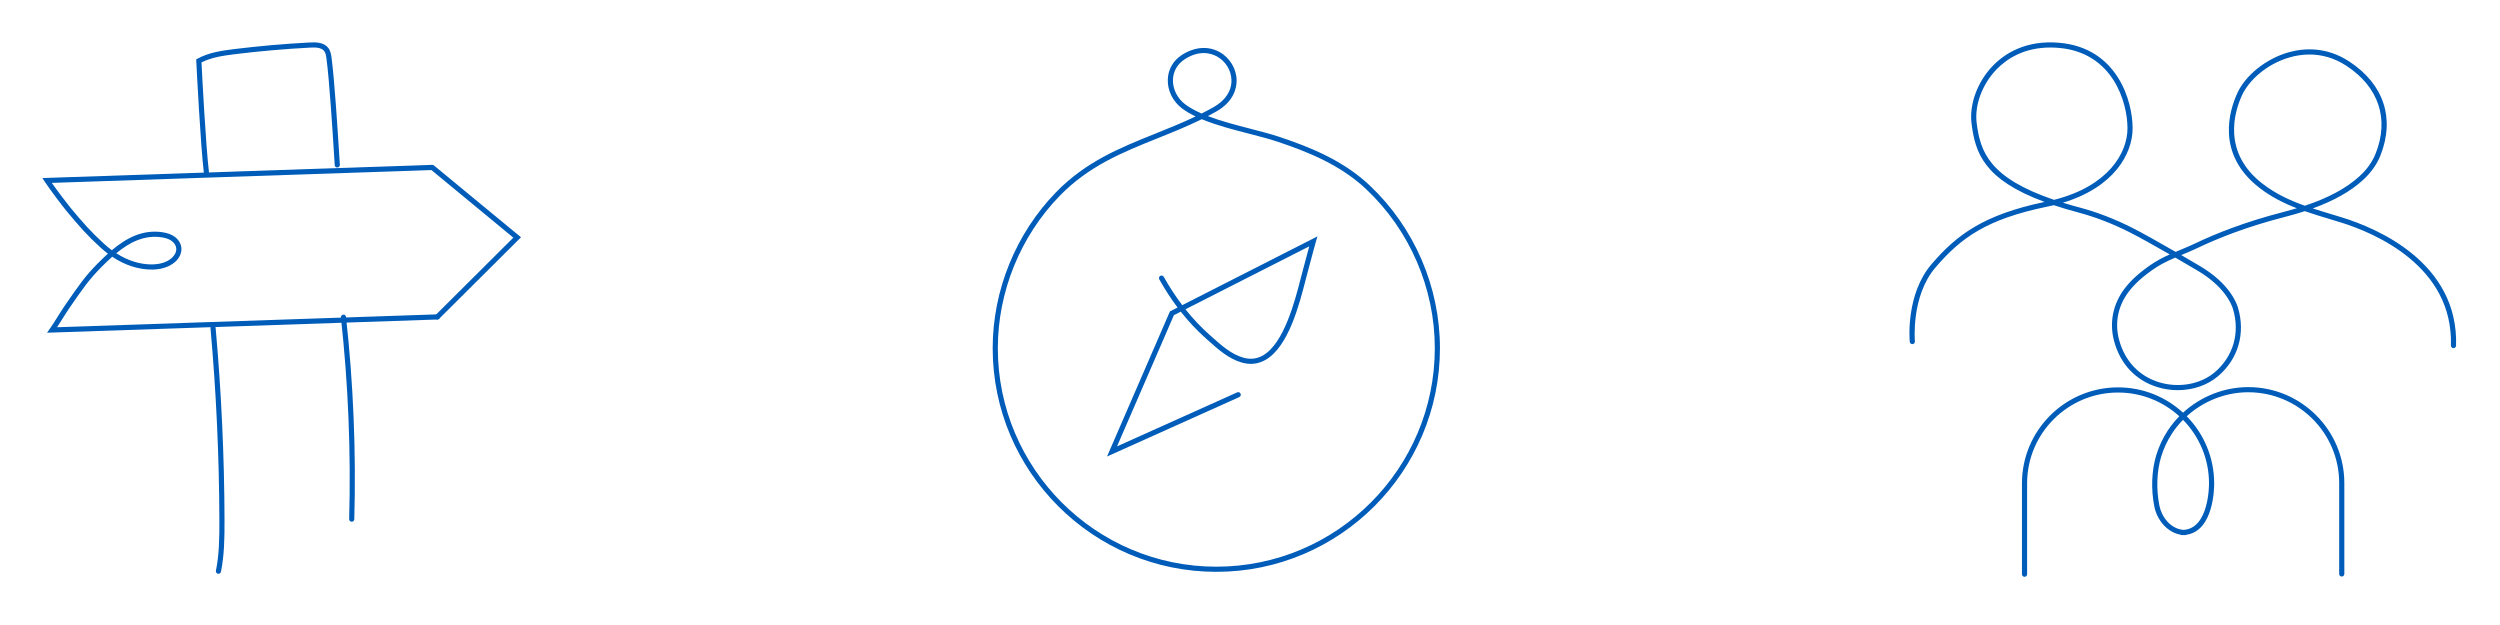 <?xml version="1.0" encoding="UTF-8"?>
<svg xmlns="http://www.w3.org/2000/svg" width="236" height="59" viewBox="0 0 236 59" fill="none">
  <g filter="url(#filter0_d_2018_10396)">
    <path d="M104.503 39.094L110.442 25.396L111.162 25.03C110.545 24.209 109.968 23.321 109.438 22.374C109.373 22.257 109.414 22.109 109.531 22.043C109.644 21.975 109.795 22.018 109.861 22.136C110.396 23.091 110.978 23.982 111.603 24.806L124.371 18.312L124.207 18.857C124.141 19.076 124.026 19.507 123.88 20.06C123.758 20.521 123.615 21.066 123.457 21.641C123.397 21.86 123.332 22.113 123.259 22.394C122.65 24.765 121.63 28.733 119.466 29.973C118.776 30.367 118.019 30.452 117.222 30.225C115.978 29.87 114.944 28.941 114.032 28.122L113.807 27.92C112.975 27.178 112.192 26.343 111.465 25.421L110.818 25.749L105.449 38.136L116.789 33.04C116.912 32.986 117.055 33.04 117.111 33.162C117.165 33.285 117.111 33.429 116.988 33.484L104.503 39.094ZM111.905 25.197C112.598 26.066 113.341 26.856 114.129 27.558L114.356 27.762C115.272 28.583 116.219 29.434 117.355 29.758C118.034 29.952 118.646 29.883 119.225 29.552C121.211 28.414 122.238 24.419 122.79 22.273C122.863 21.991 122.929 21.734 122.989 21.514C123.145 20.939 123.29 20.396 123.411 19.936C123.479 19.68 123.54 19.45 123.592 19.254L111.905 25.197Z" fill="#005CB9"></path>
    <path d="M114.821 49.981C103.18 49.981 93.709 40.51 93.709 28.869C93.709 23.419 95.888 18.053 99.689 14.147C102.512 11.247 105.713 9.961 109.102 8.599C110.342 8.102 111.61 7.592 112.867 6.992C112.402 6.77 111.977 6.524 111.609 6.251C110.717 5.589 110.206 4.563 110.24 3.506C110.271 2.544 110.746 1.72 111.578 1.182C112.749 0.426 114.026 0.319 115.09 0.891C116.079 1.423 116.725 2.481 116.736 3.583C116.743 4.276 116.5 5.581 114.798 6.54C114.541 6.685 114.282 6.825 114.023 6.96C115.276 7.44 116.714 7.811 118.046 8.155C119.034 8.411 119.968 8.652 120.76 8.916C123.722 9.908 126.808 11.152 129.312 13.516C133.518 17.489 135.931 23.084 135.931 28.869C135.931 40.51 126.461 49.981 114.821 49.981ZM113.446 7.252C112.056 7.937 110.652 8.501 109.284 9.05C105.943 10.392 102.788 11.66 100.037 14.487C96.325 18.302 94.195 23.544 94.195 28.869C94.195 40.243 103.448 49.495 114.821 49.495C126.194 49.495 135.446 40.243 135.446 28.869C135.446 23.218 133.088 17.75 128.978 13.869C126.543 11.57 123.515 10.351 120.607 9.378C119.831 9.117 118.905 8.878 117.926 8.625C116.437 8.242 114.817 7.824 113.446 7.252ZM113.628 1.01C113.123 1.01 112.518 1.153 111.843 1.59C111.148 2.039 110.753 2.725 110.726 3.521C110.697 4.407 111.147 5.303 111.9 5.86C112.331 6.181 112.853 6.463 113.432 6.716C113.81 6.526 114.186 6.327 114.56 6.116C115.66 5.497 116.261 4.598 116.25 3.587C116.242 2.658 115.696 1.768 114.861 1.318C114.587 1.172 114.164 1.01 113.628 1.01Z" fill="#005CB9"></path>
    <path d="M4.442 27.409L4.72 27.01C4.953 26.676 5.208 26.272 5.461 25.869C5.702 25.487 5.941 25.106 6.16 24.789C7.449 22.92 8.037 22.066 9.247 20.848C9.548 20.546 9.861 20.24 10.186 19.947C9.956 19.773 9.73 19.586 9.508 19.384C8.246 18.233 7.489 17.381 6.271 15.908C5.936 15.504 4.765 13.97 4.238 13.171L4 12.808L4.434 12.794C4.531 12.791 40.8 11.562 40.8 11.562L40.816 12.049C12.836 12.997 6.383 13.215 4.89 13.265C5.464 14.085 6.361 15.255 6.645 15.599C7.849 17.054 8.596 17.894 9.836 19.025C10.072 19.24 10.314 19.438 10.56 19.62C11.898 18.493 13.453 17.631 15.36 17.927C15.833 18 16.203 18.139 16.492 18.352C16.88 18.639 17.106 19.029 17.126 19.452C17.148 19.902 16.935 20.361 16.542 20.714C15.899 21.291 15.033 21.432 14.419 21.448C13.124 21.465 11.822 21.058 10.593 20.236C10.246 20.546 9.913 20.87 9.594 21.192C8.412 22.379 7.832 23.22 6.562 25.063C6.346 25.378 6.11 25.752 5.873 26.129C5.71 26.388 5.546 26.649 5.387 26.891L41.277 25.675C41.4 25.685 41.523 25.776 41.528 25.91C41.533 26.044 41.428 26.157 41.294 26.161L4.442 27.409ZM10.977 19.907C12.088 20.623 13.268 20.98 14.406 20.962C14.937 20.948 15.684 20.83 16.217 20.351C16.501 20.096 16.655 19.778 16.64 19.475C16.627 19.197 16.476 18.944 16.203 18.743C15.978 18.578 15.678 18.468 15.285 18.407C13.613 18.146 12.203 18.896 10.977 19.907Z" fill="#005CB9"></path>
    <path d="M41.285 26.161C41.222 26.161 41.16 26.137 41.113 26.09C41.018 25.994 41.018 25.84 41.113 25.746L48.458 18.434L40.652 11.993C40.549 11.907 40.535 11.755 40.62 11.651C40.705 11.547 40.858 11.533 40.962 11.618L49.181 18.399L41.456 26.09C41.409 26.137 41.346 26.161 41.285 26.161Z" fill="#005CB9"></path>
    <path d="M20.621 50.167C20.605 50.167 20.589 50.165 20.572 50.162C20.442 50.135 20.356 50.008 20.383 49.876C20.693 48.345 20.714 46.808 20.709 45.101C20.691 39.082 20.409 32.988 19.871 26.994C19.859 26.86 19.958 26.742 20.091 26.73C20.23 26.714 20.342 26.818 20.355 26.95C20.894 32.959 21.177 39.065 21.195 45.099C21.2 46.769 21.178 48.398 20.859 49.972C20.835 50.087 20.735 50.167 20.621 50.167Z" fill="#005CB9"></path>
    <path d="M19.489 12.569C19.368 12.569 19.262 12.479 19.248 12.355C18.921 9.575 18.569 2.552 18.529 1.76L18.521 1.607L18.655 1.534C19.694 0.967 20.882 0.785 22.109 0.634C24.47 0.344 26.879 0.133 29.27 0.008C29.894 -0.022 30.597 0.01 30.991 0.526C31.213 0.816 31.261 1.175 31.3 1.464C31.575 3.505 31.877 8.295 32.039 10.869L32.082 11.551C32.09 11.685 31.989 11.8 31.855 11.808C31.717 11.838 31.606 11.715 31.598 11.581L31.554 10.899C31.393 8.332 31.092 3.553 30.817 1.528C30.777 1.234 30.737 0.994 30.604 0.82C30.348 0.485 29.798 0.463 29.294 0.493C26.916 0.617 24.517 0.827 22.167 1.116C21.043 1.255 19.956 1.419 19.022 1.891C19.087 3.186 19.421 9.666 19.73 12.298C19.747 12.432 19.651 12.552 19.518 12.567C19.508 12.569 19.499 12.569 19.489 12.569Z" fill="#005CB9"></path>
    <path d="M33.204 45.252C33.202 45.252 33.199 45.252 33.197 45.252C33.063 45.248 32.957 45.136 32.961 45.002C33.136 38.672 32.875 32.271 32.182 25.974C32.167 25.84 32.263 25.721 32.397 25.706C32.542 25.676 32.65 25.788 32.664 25.921C33.36 32.239 33.622 38.663 33.446 45.015C33.443 45.147 33.335 45.252 33.204 45.252Z" fill="#005CB9"></path>
    <path d="M191.116 50.451C190.982 50.451 190.873 50.342 190.873 50.208V41.626C190.873 36.632 194.943 32.568 199.945 32.568C202.307 32.568 204.461 33.474 206.077 34.956C207.739 33.434 209.951 32.543 212.233 32.543C217.236 32.543 221.305 36.606 221.305 41.6V50.182C221.305 50.317 221.196 50.425 221.062 50.425C220.929 50.425 220.819 50.316 220.819 50.182V41.6C220.819 36.874 216.968 33.029 212.233 33.029C210.084 33.029 207.998 33.865 206.427 35.295C208.028 36.929 209.017 39.164 209.017 41.626C209.02 41.81 209.062 46.129 206.357 46.488L206.355 46.514L205.865 46.51L205.863 46.478C204.527 46.253 203.611 45.015 203.375 43.846C203.043 42.201 203.107 40.42 203.553 38.958C203.8 38.151 204.158 37.383 204.617 36.676C204.941 36.177 205.315 35.715 205.726 35.295C204.199 33.903 202.169 33.055 199.945 33.055C195.21 33.055 191.359 36.9 191.359 41.626V50.208C191.359 50.342 191.249 50.451 191.116 50.451ZM206.077 35.632C205.686 36.03 205.332 36.468 205.025 36.94C204.589 37.609 204.251 38.336 204.018 39.099C203.595 40.486 203.534 42.181 203.851 43.75C204.063 44.802 204.903 45.919 206.099 46.019L206.135 46.021C208.572 45.873 208.532 41.672 208.531 41.629C208.53 39.296 207.594 37.178 206.077 35.632Z" fill="#005CB9"></path>
    <path d="M205.578 32.832C204.934 32.832 204.282 32.737 203.653 32.541C201.596 31.902 200.145 30.357 199.568 28.189C199.101 26.434 199.468 24.657 200.604 23.188C200.978 22.703 201.431 22.243 201.988 21.782C202.621 21.259 203.271 20.81 203.87 20.485C204.187 20.312 204.506 20.159 204.823 20.016C203.433 19.218 201.892 18.354 200.993 17.903C199.395 17.103 197.794 16.486 196.234 16.07C195.376 15.842 194.594 15.608 193.878 15.369C193.685 15.415 193.489 15.46 193.287 15.501C187.526 16.688 185.128 18.434 182.715 21.243C180.39 23.952 180.762 28.177 180.766 28.22C180.778 28.353 180.68 28.471 180.546 28.485C180.408 28.491 180.294 28.398 180.281 28.265C180.264 28.084 179.888 23.79 182.346 20.927C184.744 18.133 187.268 16.273 193.007 15.063C187.279 12.947 186.461 10.439 186.113 7.658C185.887 5.85 186.672 3.716 188.113 2.221C189.222 1.071 191.217 -0.241 194.405 0.038C199.874 0.517 201.319 5.524 201.319 8.106C201.319 10.525 199.564 13.678 194.738 15.135C195.245 15.293 195.785 15.448 196.359 15.601C197.951 16.025 199.582 16.654 201.211 17.468C202.186 17.957 203.905 18.926 205.378 19.775C205.526 19.712 205.672 19.652 205.817 19.592C206.27 19.404 206.726 19.215 207.185 18.996C208.275 18.475 209.427 17.989 210.606 17.552C212.169 16.971 213.803 16.463 215.6 16C216.023 15.892 216.431 15.778 216.822 15.66C215.592 15.185 214.413 14.595 213.299 13.737C209.143 10.536 210.46 6.391 211.219 4.758C212.005 3.069 213.941 1.536 216.036 0.94C217.446 0.541 219.585 0.367 221.783 1.813C225.041 3.957 226.107 7.195 224.705 10.696C224.369 11.532 223.818 12.305 223.067 12.993C221.904 14.058 220.34 14.944 218.323 15.675C218.887 15.86 219.461 16.032 220.042 16.208C220.401 16.316 220.761 16.424 221.121 16.536C224.427 17.565 232.09 20.802 231.853 28.631C231.849 28.763 231.741 28.866 231.61 28.866C231.608 28.866 231.606 28.866 231.603 28.866C231.469 28.862 231.364 28.75 231.368 28.616C231.594 21.12 224.177 17.995 220.978 17C220.618 16.888 220.26 16.781 219.903 16.673C219.11 16.434 218.332 16.2 217.571 15.934C216.99 16.124 216.373 16.303 215.722 16.47C213.941 16.929 212.323 17.431 210.776 18.006C209.611 18.438 208.473 18.919 207.395 19.434C206.928 19.658 206.466 19.849 206.006 20.04C205.974 20.053 205.941 20.067 205.909 20.08C206.678 20.526 207.336 20.913 207.72 21.141C210.4 22.737 211.108 24.521 211.261 25.03C211.992 27.459 211.296 29.878 209.401 31.499C208.387 32.368 207.001 32.832 205.578 32.832ZM205.346 20.317C204.927 20.498 204.516 20.686 204.101 20.912C203.53 21.223 202.907 21.654 202.298 22.157C201.769 22.595 201.34 23.03 200.99 23.485C199.947 24.832 199.61 26.459 200.038 28.064C200.57 30.064 201.905 31.49 203.798 32.078C205.659 32.655 207.737 32.285 209.084 31.131C210.829 29.638 211.468 27.41 210.795 25.171C210.655 24.705 210 23.066 207.471 21.559C207.035 21.3 206.248 20.838 205.346 20.317ZM218.015 1.146C217.318 1.146 216.69 1.261 216.169 1.408C213.896 2.053 212.266 3.658 211.659 4.963C210.949 6.491 209.717 10.366 213.595 13.352C214.834 14.307 216.171 14.921 217.577 15.421C219.815 14.675 221.515 13.756 222.739 12.635C223.436 11.997 223.946 11.284 224.253 10.515C225.562 7.249 224.563 4.225 221.515 2.22C220.283 1.409 219.071 1.146 218.015 1.146ZM193.555 0.486C191.023 0.486 189.403 1.585 188.464 2.559C187.121 3.953 186.388 5.931 186.596 7.599C186.938 10.328 187.77 12.781 193.9 14.864C199.002 13.58 200.834 10.465 200.834 8.106C200.834 5.678 199.482 0.97 194.365 0.522C194.085 0.497 193.816 0.486 193.555 0.486Z" fill="#005CB9"></path>
  </g>
  <defs>
    <filter id="filter0_d_2018_10396" x="0" y="0" width="235.858" height="58.451" filterUnits="userSpaceOnUse" color-interpolation-filters="sRGB">
      <feFlood flood-opacity="0" result="BackgroundImageFix"></feFlood>
      <feColorMatrix in="SourceAlpha" type="matrix" values="0 0 0 0 0 0 0 0 0 0 0 0 0 0 0 0 0 0 127 0" result="hardAlpha"></feColorMatrix>
      <feOffset dy="4"></feOffset>
      <feGaussianBlur stdDeviation="2"></feGaussianBlur>
      <feComposite in2="hardAlpha" operator="out"></feComposite>
      <feColorMatrix type="matrix" values="0 0 0 0 0 0 0 0 0 0 0 0 0 0 0 0 0 0 0.25 0"></feColorMatrix>
      <feBlend mode="normal" in2="BackgroundImageFix" result="effect1_dropShadow_2018_10396"></feBlend>
      <feBlend mode="normal" in="SourceGraphic" in2="effect1_dropShadow_2018_10396" result="shape"></feBlend>
    </filter>
  </defs>
</svg>

